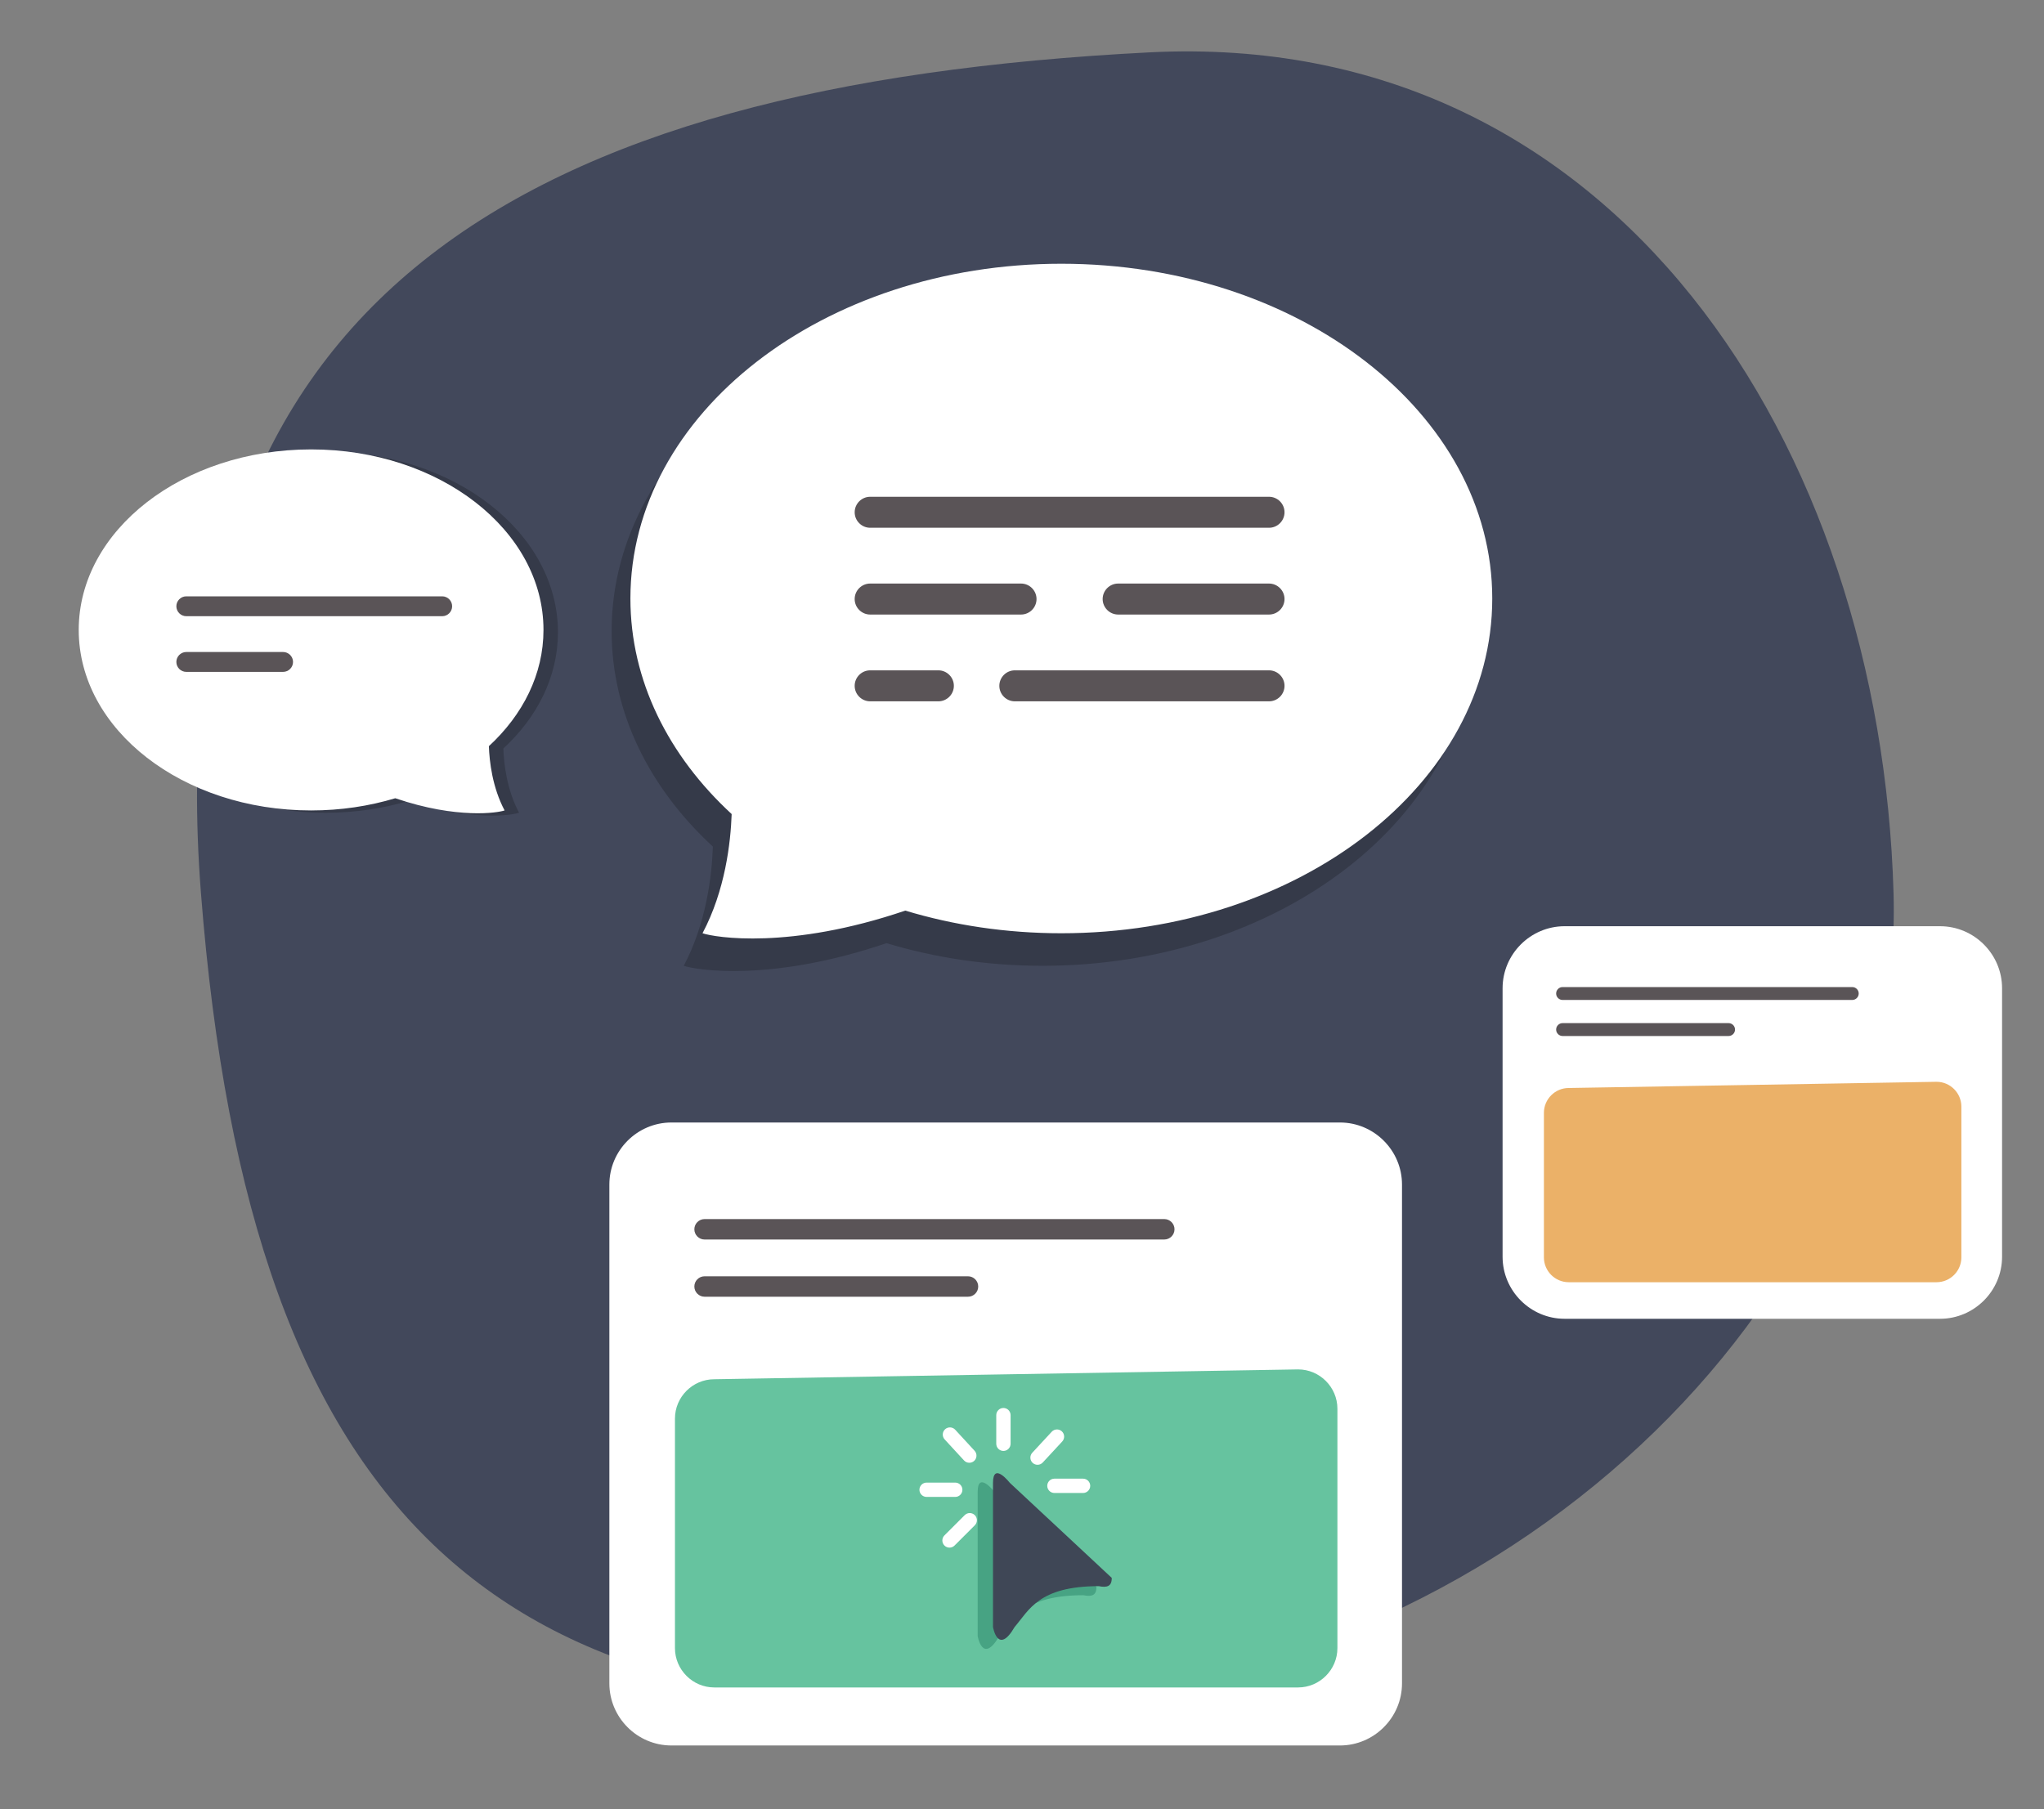 <?xml version="1.0" encoding="utf-8"?>
<!-- Generator: Adobe Illustrator 17.0.0, SVG Export Plug-In . SVG Version: 6.00 Build 0)  -->
<!DOCTYPE svg PUBLIC "-//W3C//DTD SVG 1.1//EN" "http://www.w3.org/Graphics/SVG/1.1/DTD/svg11.dtd">
<svg version="1.1" id="Layer_1" xmlns="http://www.w3.org/2000/svg" xmlns:xlink="http://www.w3.org/1999/xlink" x="0px" y="0px"
	 width="331px" height="293px" viewBox="0 0 331 293" enable-background="new 0 0 331 293" xml:space="preserve">
<rect x="0" y="0" width="331" height="293" fill="#808080" stroke="none"/>
<g>
	<path fill="#42485B" d="M306.637,144.675c1.805,63.29-59.198,125.493-137.047,131.03c-87.876,6.251-129.03-28.234-137.047-131.031
		C25.009,48.076,84.739,13.644,186.149,8.481C261.741,4.632,304.574,72.338,306.637,144.675z"/>
	<path fill="#353A49" d="M168.829,47.99c-38.54,0-69.783,24.275-69.783,54.22c0,13.301,6.168,25.481,16.398,34.914
		c-0.162,4.615-1.041,12.369-4.721,19.305c2.008,0.684,14.124,2.694,32.83-3.666c-0.001-0.001-0.002-0.002-0.003-0.004
		c7.838,2.368,16.362,3.67,25.278,3.67c38.54,0,69.783-24.275,69.783-54.22C238.612,72.264,207.369,47.99,168.829,47.99z"/>
	<path fill="#FFFFFF" d="M171.869,42.719c-38.54,0-69.783,24.275-69.783,54.22c0,13.301,6.168,25.481,16.398,34.914
		c-0.162,4.615-1.041,12.369-4.721,19.305c2.008,0.684,14.124,2.694,32.83-3.666c-0.001-0.001-0.002-0.003-0.003-0.004
		c7.838,2.368,16.362,3.67,25.278,3.67c38.54,0,69.783-24.275,69.783-54.219C241.652,66.994,210.409,42.719,171.869,42.719z"/>
	<path fill="#353A49" d="M52.721,73.166c20.783,0,37.631,13.09,37.631,29.238c0,7.173-3.326,13.741-8.843,18.828
		c0.087,2.489,0.561,6.67,2.546,10.411c-1.083,0.369-7.616,1.452-17.704-1.977c0.001-0.001,0.001-0.001,0.002-0.002
		c-4.227,1.277-8.824,1.979-13.632,1.979c-20.783,0-37.631-13.09-37.631-29.238C15.09,86.256,31.938,73.166,52.721,73.166z"/>
	<path fill="#FFFFFF" d="M50.379,72.79c20.783,0,37.631,13.09,37.631,29.238c0,7.173-3.326,13.741-8.843,18.828
		c0.088,2.489,0.561,6.67,2.546,10.411c-1.083,0.369-7.616,1.453-17.704-1.977c0.001-0.001,0.001-0.001,0.002-0.002
		c-4.227,1.277-8.824,1.979-13.632,1.979c-20.783,0-37.631-13.09-37.631-29.238S29.596,72.79,50.379,72.79z"/>
	<path fill="#5A5457" d="M205.502,85.482h-64.588c-1.38,0-2.51-1.129-2.51-2.51l0,0c0-1.38,1.129-2.51,2.51-2.51h64.588
		c1.38,0,2.51,1.129,2.51,2.51l0,0C208.012,84.352,206.883,85.482,205.502,85.482z"/>
	<path fill="#5A5457" d="M205.502,99.537h-24.43c-1.38,0-2.51-1.13-2.51-2.51l0,0c0-1.38,1.129-2.51,2.51-2.51h24.43
		c1.38,0,2.51,1.13,2.51,2.51l0,0C208.012,98.408,206.883,99.537,205.502,99.537z"/>
	<path fill="#5A5457" d="M165.343,99.537h-24.43c-1.38,0-2.51-1.13-2.51-2.51l0,0c0-1.38,1.129-2.51,2.51-2.51h24.43
		c1.38,0,2.51,1.13,2.51,2.51l0,0C167.853,98.408,166.724,99.537,165.343,99.537z"/>
	<path fill="#5A5457" d="M71.608,99.806H30.169c-0.886,0-1.61-0.725-1.61-1.61l0,0c0-0.886,0.725-1.61,1.61-1.61h41.439
		c0.886,0,1.61,0.725,1.61,1.61l0,0C73.218,99.081,72.494,99.806,71.608,99.806z"/>
	<path fill="#5A5457" d="M45.843,108.824H30.169c-0.886,0-1.61-0.725-1.61-1.61l0,0c0-0.886,0.725-1.61,1.61-1.61h15.674
		c0.886,0,1.61,0.725,1.61,1.61l0,0C47.453,108.099,46.729,108.824,45.843,108.824z"/>
	<path fill="#5A5457" d="M151.957,113.593h-11.044c-1.38,0-2.51-1.129-2.51-2.51l0,0c0-1.38,1.129-2.51,2.51-2.51h11.044
		c1.38,0,2.51,1.129,2.51,2.51l0,0C154.467,112.463,153.338,113.593,151.957,113.593z"/>
	<path fill="#5A5457" d="M205.502,113.593H164.34c-1.38,0-2.51-1.129-2.51-2.51l0,0c0-1.38,1.129-2.51,2.51-2.51h41.163
		c1.38,0,2.51,1.129,2.51,2.51l0,0C208.012,112.463,206.883,113.593,205.502,113.593z"/>
	<path fill="#FFFFFF" d="M314.162,213.602h-60.789c-5.526,0-10.048-4.521-10.048-10.048v-43.489c0-5.526,4.521-10.048,10.048-10.048
		h60.789c5.526,0,10.048,4.521,10.048,10.048v43.489C324.21,209.081,319.688,213.602,314.162,213.602z"/>
	<path fill="#EBB168" d="M313.603,207.679h-59.569c-2.209,0-4.016-1.807-4.016-4.016v-23.426c0-2.209,1.807-4.016,4.016-4.016
		l59.569-1.004c2.209,0,4.016,1.807,4.016,4.016v24.43C317.619,205.872,315.811,207.679,313.603,207.679z"/>
	<path fill="#5A5457" d="M299.952,161.961H253.04c-0.573,0-1.043-0.469-1.043-1.043l0,0c0-0.573,0.469-1.043,1.043-1.043h46.912
		c0.574,0,1.043,0.469,1.043,1.043l0,0C300.995,161.491,300.526,161.961,299.952,161.961z"/>
	<path fill="#5A5457" d="M279.922,167.8H253.04c-0.573,0-1.043-0.469-1.043-1.043l0,0c0-0.574,0.469-1.043,1.043-1.043h26.882
		c0.573,0,1.043,0.469,1.043,1.043l0,0C280.965,167.331,280.496,167.8,279.922,167.8z"/>
	<path fill="#FFFFFF" d="M216.989,282.713H108.727c-5.526,0-10.048-4.521-10.048-10.048v-80.808c0-5.526,4.521-10.048,10.048-10.048
		h108.262c5.526,0,10.048,4.521,10.048,10.048v80.808C227.036,278.192,222.515,282.713,216.989,282.713z"/>
	<path fill="#66C39F" d="M210.204,273.314h-94.53c-3.505,0-6.373-2.868-6.373-6.373v-37.175c0-3.505,2.868-6.373,6.373-6.373
		l94.53-1.593c3.505,0,6.373,2.868,6.373,6.373v38.768C216.577,270.446,213.709,273.314,210.204,273.314z"/>
	<path fill="#5A5457" d="M188.542,200.762h-74.445c-0.91,0-1.655-0.745-1.655-1.655l0,0c0-0.91,0.745-1.655,1.655-1.655h74.445
		c0.91,0,1.655,0.745,1.655,1.655l0,0C190.196,200.018,189.452,200.762,188.542,200.762z"/>
	<path fill="#5A5457" d="M156.756,210.029h-42.659c-0.91,0-1.655-0.745-1.655-1.655l0,0c0-0.91,0.745-1.655,1.655-1.655h42.659
		c0.91,0,1.655,0.745,1.655,1.655l0,0C158.411,209.284,157.666,210.029,156.756,210.029z"/>
	<path fill="#47A383" d="M161.046,241.642c0,0-2.724-3.503-2.724,0v23.35c0,0,0.778,4.67,3.503,0
		c2.335-2.724,3.892-6.616,13.621-6.616c1.338,0.268,2.124,0.045,2.105-1.343"/>
	<path fill="#3F4756" d="M163.528,240.174c0,0-2.724-3.503-2.724,0v23.35c0,0,0.778,4.67,3.503,0
		c2.335-2.724,3.892-6.616,13.621-6.616c1.338,0.268,2.124,0.045,2.105-1.343"/>
	<path fill="#FFFFFF" d="M162.492,235.006L162.492,235.006c-0.638,0-1.16-0.522-1.16-1.16v-4.639c0-0.638,0.522-1.16,1.16-1.16l0,0
		c0.638,0,1.16,0.522,1.16,1.16v4.639C163.652,234.484,163.13,235.006,162.492,235.006z"/>
	<path fill="#FFFFFF" d="M157.756,236.618L157.756,236.618c-0.469,0.432-1.207,0.402-1.639-0.067l-3.143-3.412
		c-0.432-0.469-0.402-1.207,0.067-1.639l0,0c0.469-0.432,1.207-0.402,1.639,0.067l3.143,3.412
		C158.256,235.448,158.225,236.186,157.756,236.618z"/>
	<path fill="#FFFFFF" d="M155.85,241.295L155.85,241.295c0,0.638-0.522,1.16-1.16,1.16h-4.639c-0.638,0-1.16-0.522-1.16-1.16l0,0
		c0-0.638,0.522-1.16,1.16-1.16h4.639C155.328,240.135,155.85,240.657,155.85,241.295z"/>
	<path fill="#FFFFFF" d="M157.859,245.407L157.859,245.407c0.451,0.451,0.451,1.189,0,1.64l-3.28,3.28
		c-0.451,0.451-1.189,0.451-1.64,0l0,0c-0.451-0.451-0.451-1.189,0-1.64l3.28-3.28C156.67,244.956,157.408,244.956,157.859,245.407z
		"/>
	<path fill="#FFFFFF" d="M167.226,236.94L167.226,236.94c-0.468-0.433-0.496-1.171-0.063-1.639l3.152-3.404
		c0.433-0.468,1.171-0.497,1.639-0.063l0,0c0.468,0.433,0.496,1.171,0.063,1.639l-3.152,3.404
		C168.431,237.345,167.694,237.373,167.226,236.94z"/>
	<path fill="#FFFFFF" d="M169.589,240.657L169.589,240.657c0-0.638,0.522-1.16,1.16-1.16h4.639c0.638,0,1.16,0.522,1.16,1.16l0,0
		c0,0.638-0.522,1.16-1.16,1.16h-4.639C170.111,241.817,169.589,241.295,169.589,240.657z"/>
</g>
</svg>
